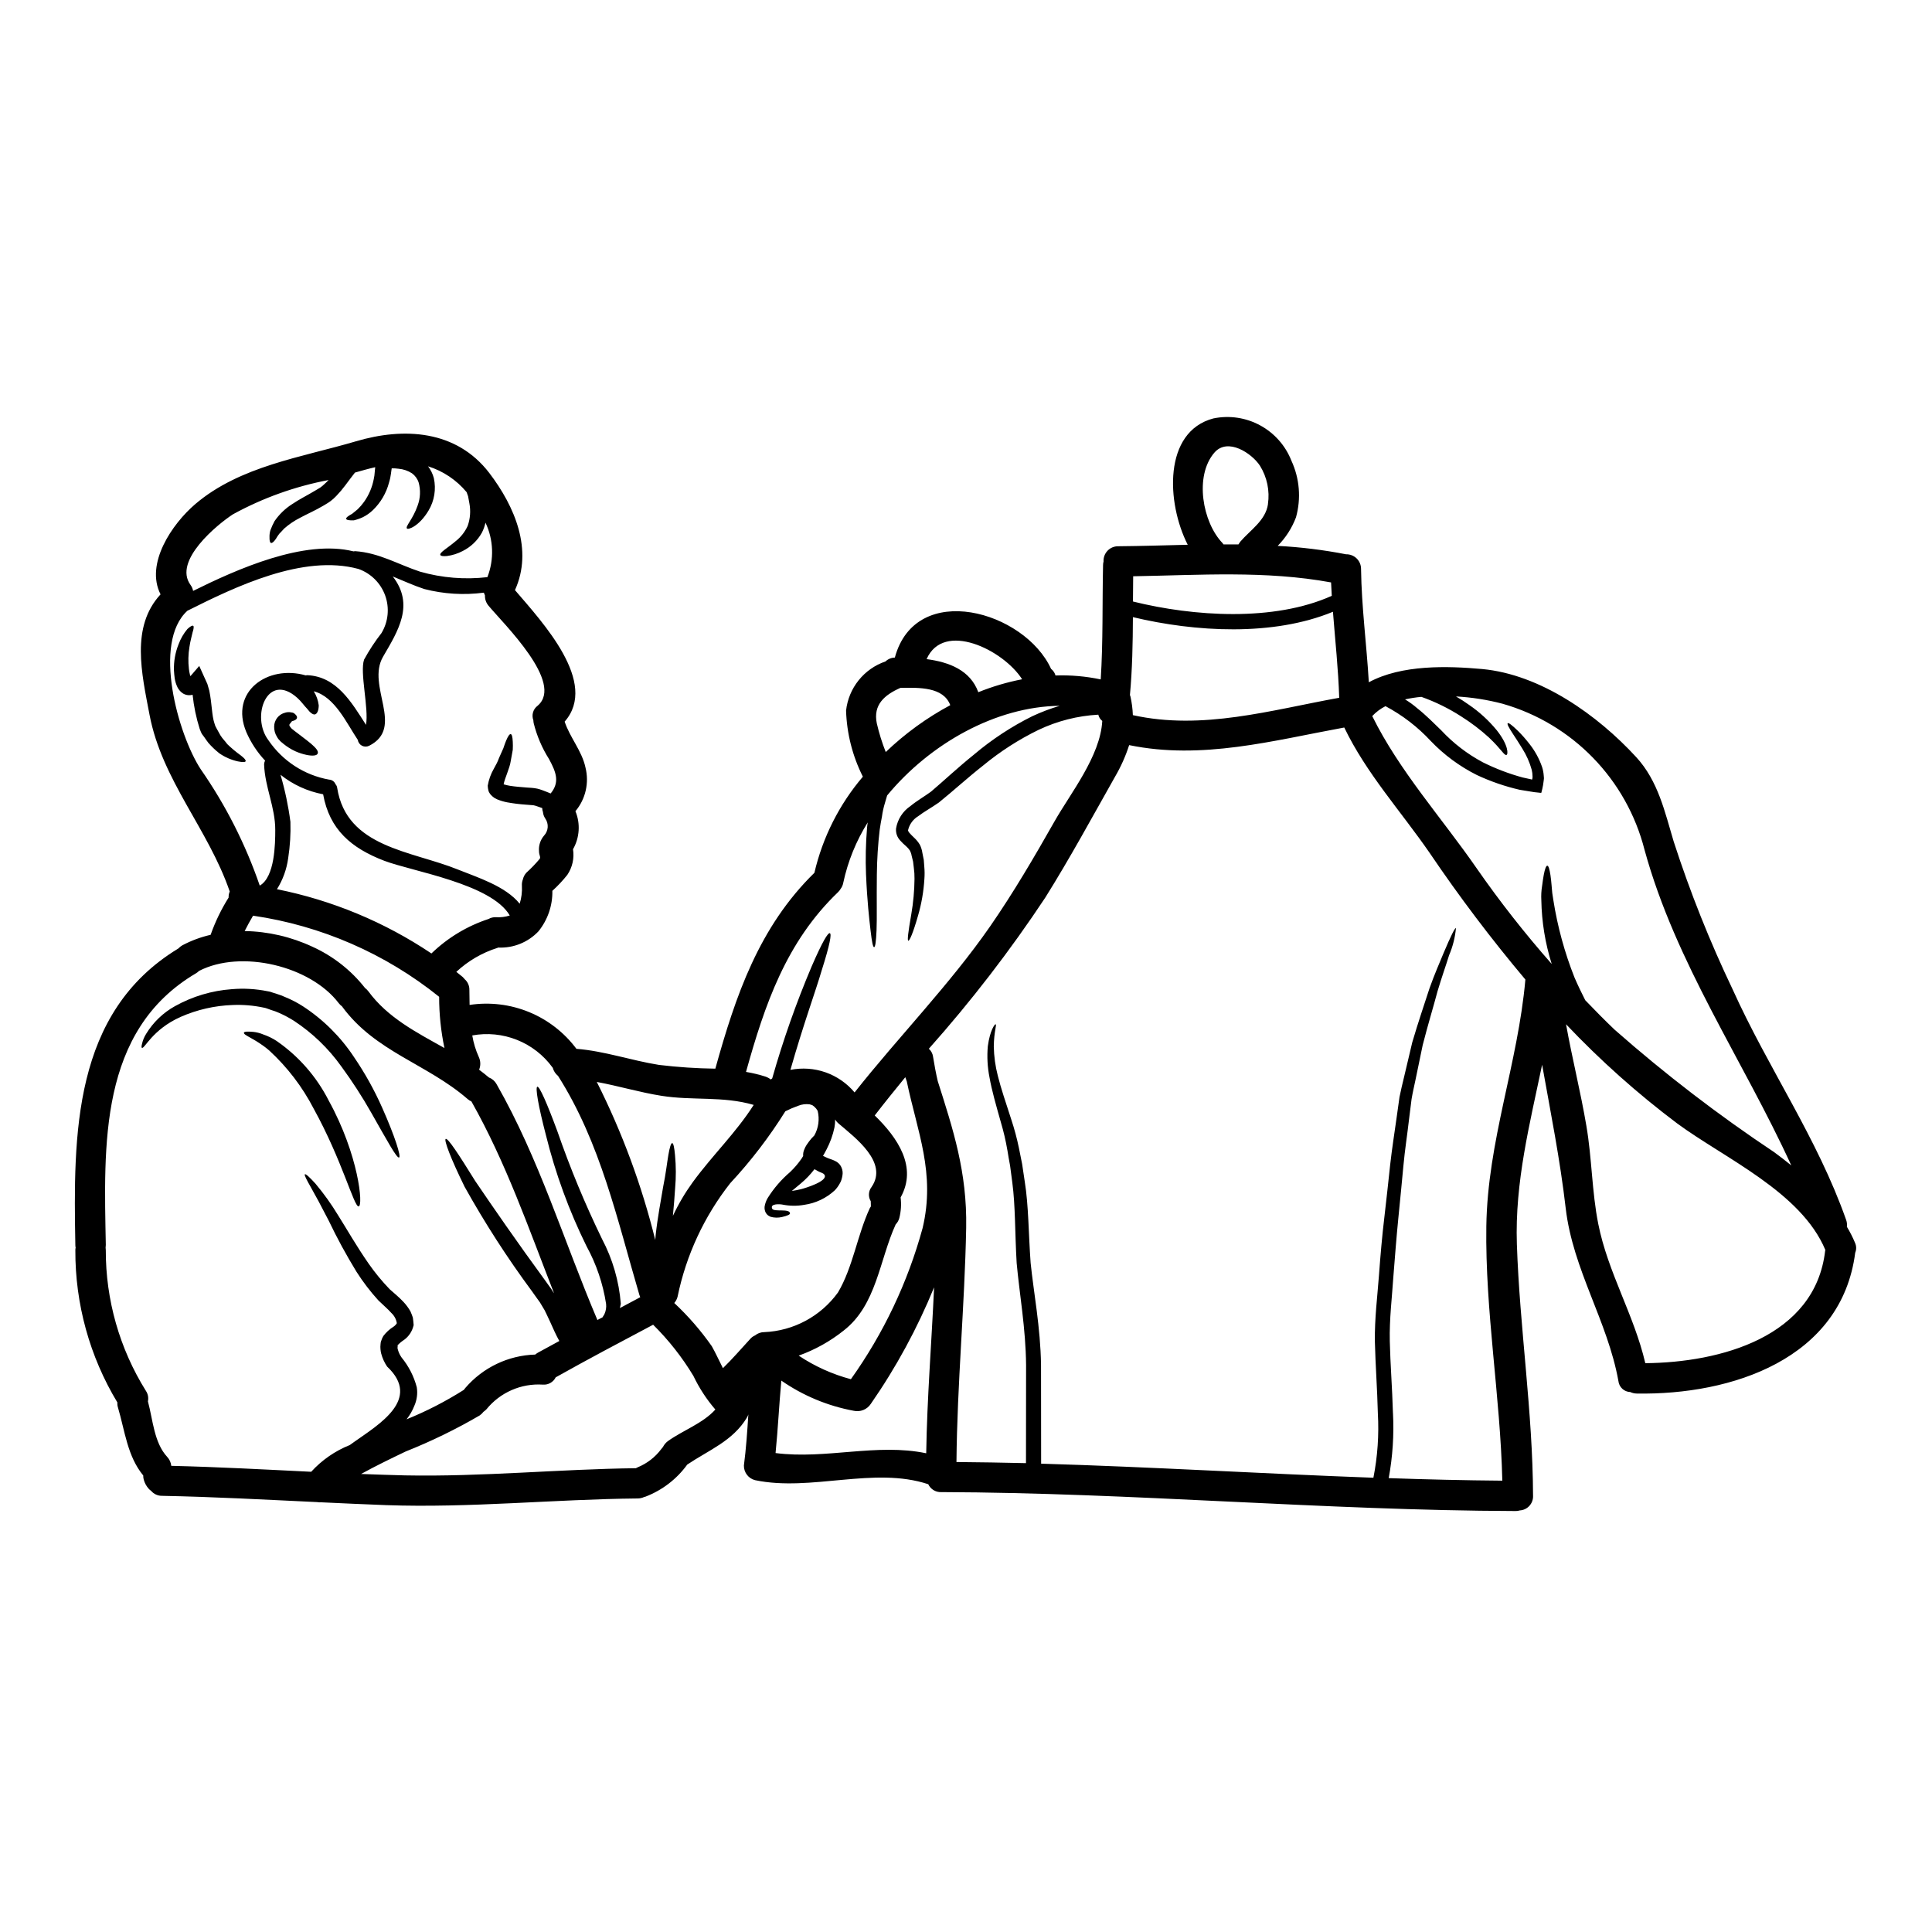 <?xml version="1.0" encoding="UTF-8"?>
<!-- Uploaded to: SVG Repo, www.svgrepo.com, Generator: SVG Repo Mixer Tools -->
<svg fill="#000000" width="800px" height="800px" version="1.1" viewBox="144 144 512 512" xmlns="http://www.w3.org/2000/svg">
 <g>
  <path d="m290.84 486.76c-6.731-17.211-12.766-34.695-21.906-50.859v-0.004c-0.371-0.16-0.715-0.379-1.016-0.645-10.781-9.355-24.453-12.492-33.234-24.48-0.023-0.027-0.023-0.027-0.023-0.055-0.336-0.242-0.633-0.531-0.887-0.855-7.512-9.918-25.902-14.293-37.031-8.555-0.234 0.242-0.496 0.449-0.785 0.617-25.848 15.227-24.402 45.688-23.918 72.027l-0.004 0.004c0 0.23-0.016 0.465-0.051 0.695 0.031 0.215 0.047 0.43 0.051 0.645-0.035 13.184 3.648 26.113 10.629 37.297 0.551 0.816 0.742 1.824 0.535 2.789 1.316 4.824 1.609 10.938 5.117 14.719 0.605 0.652 0.98 1.48 1.07 2.363 12.363 0.297 24.723 0.965 37.082 1.574 2.832-3.106 6.328-5.527 10.234-7.086l1.098-0.789c6.625-4.691 17.992-11.34 8.793-20.004v0.004c-0.715-1.055-1.246-2.223-1.574-3.457-0.098-0.387-0.16-0.781-0.188-1.18l-0.027-0.617 0.027-0.395 0.023-0.375 0.027-0.188 0.027-0.27v-0.023l0.027-0.055 0.027-0.078 0.051-0.16 0.004-0.004c0.133-0.449 0.32-0.883 0.562-1.289 0.754-1 1.688-1.855 2.754-2.516 0.336-0.234 0.617-0.535 0.832-0.887-0.164-1.039-0.672-1.996-1.445-2.707-0.941-1.074-2.199-2.117-3.461-3.352v-0.004c-2.144-2.356-4.082-4.894-5.793-7.586-2.691-4.391-5.152-8.918-7.371-13.566-1.969-3.836-3.543-6.758-4.723-8.824-1.18-2.066-1.793-3.269-1.574-3.434 0.219-0.16 1.207 0.723 2.812 2.496 2.207 2.633 4.207 5.43 5.984 8.363 2.301 3.648 4.852 8.152 8.098 12.82h-0.004c1.68 2.402 3.547 4.672 5.578 6.781 1.043 0.965 2.363 1.969 3.672 3.379 0.699 0.75 1.312 1.578 1.824 2.469 0.242 0.543 0.457 1.094 0.645 1.66 0.105 0.645 0.16 1.316 0.211 1.969v0.078l-0.051 0.16c-0.363 1.484-1.234 2.797-2.469 3.699-0.617 0.395-1.184 0.863-1.688 1.395 0-0.078-0.027-0.105-0.027-0.16v0.324-0.004c0.004 0.082-0.008 0.164-0.027 0.246v0.023l-0.027 0.352c0.027 0.055 0.027 0.078 0.055 0.133 0.027 0.055-0.027 0.105 0.055 0.297v-0.004c0.211 0.75 0.543 1.457 0.992 2.09 1.891 2.305 3.262 4.992 4.019 7.875 0.266 1.664 0.039 3.367-0.641 4.906-0.508 1.297-1.203 2.508-2.066 3.594 5.281-2.141 10.359-4.754 15.176-7.805 0.117-0.18 0.25-0.348 0.395-0.508 4.656-5.422 11.379-8.637 18.527-8.848 0.223-0.191 0.469-0.363 0.723-0.512 1.879-1.043 3.781-2.035 5.66-3.082-0.941-1.688-1.688-3.434-2.441-5.094-0.324-0.695-0.672-1.422-0.992-2.117-0.32-0.695-0.59-1.234-1.074-1.969l-0.641-1.07-0.645-0.887c-0.48-0.695-0.992-1.367-1.473-2.066-6.531-8.828-12.484-18.074-17.832-27.668-3.703-7.535-5.512-12.387-5.016-12.684 0.59-0.297 3.434 4.078 7.828 11.156 4.637 6.836 11.129 16.246 18.688 26.57 0.508 0.695 0.992 1.367 1.477 2.062 0.199 0.391 0.336 0.523 0.734 1.141zm344.75-13.406h0.004c0.391 0.828 0.41 1.785 0.055 2.629-3.621 28.18-32.762 37.75-57.887 37.32-0.594-0.004-1.18-0.141-1.719-0.395-1.633-0.051-2.977-1.301-3.148-2.922-2.871-15.953-12.066-29.465-13.969-45.797-1.477-12.816-3.996-25.391-6.25-38.02-3.269 15.656-7.238 31.094-6.691 47.539 0.75 22.305 4.211 44.402 4.289 66.707h0.004c0.07 2.027-1.488 3.746-3.512 3.863-0.383 0.121-0.781 0.176-1.184 0.16-50.754-0.16-101.38-4.852-152.16-5.016l0.004 0.004c-1.461 0.055-2.812-0.77-3.434-2.094-14.398-4.773-31.047 2.039-45.902-1.074-1.762-0.453-2.984-2.062-2.949-3.883 0.59-4.508 0.887-9.008 1.18-13.543-0.09 0.293-0.215 0.57-0.375 0.832-3.727 6.219-10.137 8.633-15.82 12.465h0.004c-2.789 3.848-6.641 6.805-11.078 8.504l-0.32 0.078h0.004c-0.547 0.254-1.145 0.391-1.746 0.395-22.254 0.215-44.375 2.551-66.656 1.77-5.738-0.215-11.504-0.484-17.238-0.75-0.332 0.035-0.668 0.02-0.996-0.051-13.703-0.645-27.402-1.398-41.129-1.664v-0.004c-1.125 0.031-2.199-0.453-2.922-1.312-0.215-0.148-0.414-0.316-0.594-0.508-0.645-0.699-1.113-1.547-1.363-2.469-0.098-0.355-0.145-0.727-0.133-1.098-4.211-5.117-4.852-11.773-6.691-17.992-0.145-0.441-0.199-0.902-0.164-1.363-7.348-12.176-11.199-26.137-11.137-40.355 0-0.227 0.023-0.449 0.078-0.672-0.055-0.219-0.078-0.441-0.078-0.668-0.535-29.359-0.695-61.641 27.297-78.613 0.305-0.328 0.656-0.605 1.043-0.832 2.371-1.254 4.894-2.191 7.508-2.789 1.219-3.457 2.82-6.769 4.769-9.867-0.023-0.551 0.074-1.102 0.297-1.609-5.684-16.57-17.938-29.441-21.254-46.84-2.066-10.914-5.043-23.301 2.922-31.91-4.129-8.098 3.031-18.66 9.227-23.941 11.852-10.082 28.152-12.359 42.578-16.625 12.684-3.75 26.566-3 35.309 8.395 6.809 8.926 11.641 20.402 6.809 31.047 7.348 8.582 22.23 24.531 13.164 34.855 1.395 4.207 4.559 7.723 5.512 12.117v0.008c1.035 4.07 0.047 8.391-2.652 11.609 1.355 3.281 1.117 7-0.641 10.082 0.375 2.371-0.164 4.793-1.504 6.785-1.203 1.516-2.531 2.934-3.969 4.234 0.074 3.91-1.238 7.715-3.699 10.754-2.754 2.898-6.629 4.465-10.625 4.285-0.078 0-0.133 0.055-0.211 0.082h-0.004c-4.066 1.277-7.793 3.449-10.914 6.356l1.637 1.316v-0.004c0.203 0.195 0.391 0.398 0.562 0.617 0.836 0.727 1.297 1.793 1.262 2.898 0.027 1.285 0.027 2.598 0.055 3.938 5.332-0.809 10.781-0.152 15.766 1.895 4.988 2.051 9.324 5.418 12.547 9.738 7.477 0.59 14.48 3.086 21.906 4.266 4.949 0.594 9.922 0.926 14.906 0.992 5.391-19.391 11.555-37.516 26.254-51.91 2.184-9.395 6.59-18.129 12.844-25.469-2.742-5.445-4.262-11.422-4.453-17.512 0.324-2.941 1.48-5.727 3.332-8.035s4.324-4.039 7.121-4.996c0.664-0.637 1.547-1 2.469-1.02 0.02-0.02 0.031-0.051 0.027-0.082 5.606-20.469 34.402-12.254 41.398 3.113 0.059 0.051 0.125 0.094 0.191 0.137 0.457 0.426 0.793 0.969 0.965 1.574 4.019-0.137 8.043 0.215 11.984 1.043 0.641-10.051 0.395-20.16 0.617-30.27 0-0.328 0.043-0.652 0.133-0.969-0.059-1.062 0.324-2.102 1.062-2.867 0.734-0.77 1.758-1.195 2.824-1.18 6.141-0.055 12.281-0.242 18.422-0.395-5.656-11.07-6.543-29.977 6.812-33.488v0.004c4.215-0.867 8.602-0.215 12.383 1.844 3.785 2.055 6.719 5.379 8.289 9.387 2.168 4.695 2.594 10.008 1.203 14.988-1.07 2.836-2.723 5.41-4.852 7.562 6.086 0.316 12.141 1.062 18.125 2.227 1.047-0.027 2.059 0.371 2.809 1.102 0.746 0.734 1.168 1.738 1.16 2.785 0.133 10.055 1.473 20.004 2.062 30.031 8.715-4.723 20.914-4.328 30.004-3.512 15.496 1.422 30.617 12.203 40.863 23.352 5.816 6.328 7.562 14.48 9.945 22.434l0.004 0.004c4.332 13.371 9.547 26.438 15.605 39.121 9.445 20.941 22.387 39.277 30.082 61.105 0.203 0.574 0.266 1.191 0.188 1.793 0.82 1.359 1.543 2.777 2.156 4.242zm-7.906 2.094c0.027-0.062 0.047-0.125 0.051-0.191-6.43-15.391-26.73-24.293-39.277-33.543-10.531-7.918-20.379-16.707-29.441-26.273 1.609 9.008 3.859 17.887 5.387 26.918 1.477 8.582 1.449 17.43 3.148 25.977 2.547 12.871 9.516 24.188 12.469 36.922 19.805-0.168 45.035-6.914 47.664-29.809zm-13.488-26.094c1.477 1.074 2.981 2.254 4.508 3.488-12.766-27.91-30.621-53.531-38.879-83.602-4.75-18.699-19.09-33.461-37.645-38.746-4.035-1.059-8.168-1.707-12.336-1.93 1.191 0.684 2.344 1.426 3.461 2.227 2.766 1.891 5.246 4.164 7.371 6.758 3.191 4.047 3.004 6.434 2.551 6.516-0.617 0.188-1.285-1.449-4.641-4.613v-0.004c-2.285-2.082-4.754-3.953-7.371-5.598-3.301-2.129-6.836-3.863-10.539-5.176-1.453 0.133-2.902 0.355-4.328 0.668 1.148 0.691 2.234 1.48 3.242 2.359 2.441 1.93 4.426 3.996 6.356 5.844v0.004c3.184 3.41 6.906 6.273 11.023 8.469 3.379 1.684 6.918 3.031 10.562 4.023 0.723 0.16 1.422 0.297 2.094 0.457 0.133 0 0.43 0.215 0.43-0.027 0.031-0.078 0.047-0.16 0.051-0.242 0.039-0.168 0.047-0.34 0.027-0.512-0.004-0.574-0.074-1.152-0.211-1.711-0.551-1.988-1.395-3.887-2.496-5.633-0.938-1.527-1.742-2.754-2.363-3.699-1.262-1.906-1.715-2.812-1.504-3.004 0.211-0.188 1.047 0.395 2.707 2.012h0.004c1.07 1.07 2.074 2.207 3.004 3.406 1.48 1.855 2.629 3.949 3.402 6.195 0.234 0.738 0.379 1.504 0.43 2.277l0.055 0.668c0 0.297-0.082 0.59-0.105 0.914-0.07 0.629-0.176 1.258-0.324 1.875l-0.238 0.969c0 0.238-0.242 0.078-0.395 0.105l-0.48-0.055c-0.617-0.027-1.316-0.16-2.039-0.27-0.914-0.16-1.852-0.297-2.812-0.457-3.934-0.902-7.762-2.223-11.414-3.934-4.539-2.281-8.656-5.316-12.172-8.984-3.457-3.734-7.519-6.859-12.012-9.25-1.316 0.664-2.504 1.551-3.512 2.625 7.106 14.453 18.555 27.16 27.645 40.301 6.144 8.84 12.797 17.32 19.918 25.395-1.723-5.461-2.648-11.141-2.754-16.867-0.074-1.293-0.004-2.586 0.211-3.863 0.133-1.125 0.297-2.09 0.43-2.871 0.297-1.574 0.617-2.441 0.941-2.441 0.324 0 0.586 0.887 0.832 2.469 0.105 0.789 0.238 1.77 0.32 2.898l-0.004 0.004c0.074 1.258 0.227 2.512 0.457 3.754 1.105 7.023 2.984 13.902 5.606 20.512 0.914 2.117 1.879 4.102 2.844 6.008 2.547 2.652 5.117 5.281 7.801 7.828l-0.004-0.004c13.355 11.762 27.484 22.609 42.297 32.465zm-76.305 19.602c0.324-22.578 8.391-43.113 10.348-65.371v0.004c-9.047-10.75-17.523-21.965-25.395-33.598-7.613-11.02-16.781-21.074-22.602-33.191-19.012 3.488-37.727 8.637-57.004 4.664v-0.004c-0.938 2.93-2.199 5.746-3.754 8.398-6.039 10.695-11.941 21.578-18.473 32.012-9.324 14.066-19.637 27.453-30.859 40.059 0.625 0.562 1.027 1.332 1.125 2.168 0.352 2.199 0.75 4.328 1.234 6.406 4.074 12.82 7.801 24.109 7.535 38.879-0.395 20.727-2.391 41.328-2.574 62.07 6.141 0.055 12.281 0.152 18.422 0.297 0-9.945 0-17.965 0.027-25.977-0.082-9.68-1.77-18.957-2.496-27.051-0.484-8.285-0.324-15.098-1.152-21.316-0.211-1.527-0.395-3.031-0.59-4.481-0.27-1.422-0.508-2.812-0.723-4.152h-0.004c-0.422-2.481-0.996-4.938-1.715-7.348-1.285-4.559-2.414-8.473-3.004-11.852-0.551-2.746-0.703-5.555-0.453-8.34 0.586-4.328 1.902-5.902 2.062-5.789 0.352 0.133-0.43 1.852-0.484 5.871 0.051 2.633 0.41 5.25 1.074 7.801 0.789 3.191 2.066 6.945 3.543 11.504 0.828 2.488 1.508 5.019 2.039 7.586 0.27 1.371 0.562 2.816 0.859 4.289 0.211 1.477 0.457 3.086 0.695 4.668 1.02 6.273 0.992 13.887 1.555 21.531 0.789 7.773 2.602 17 2.754 26.973 0.027 8.07 0.027 16.191 0.027 26.223 29.359 0.859 58.695 2.656 88.051 3.727h0.004c1.109-5.621 1.508-11.359 1.18-17.078-0.16-6.57-0.645-12.898-0.789-19.039-0.078-6.219 0.668-11.902 1.074-17.402s0.855-10.672 1.445-15.551c0.59-4.879 1.047-9.488 1.531-13.836 0.484-4.344 1.152-8.5 1.688-12.359 0.27-1.969 0.535-3.809 0.789-5.633 0.352-1.793 0.789-3.512 1.18-5.176 0.789-3.32 1.527-6.434 2.199-9.305 1.66-5.656 3.293-10.348 4.559-14.289 1.395-3.938 2.754-6.945 3.723-9.332 2.012-4.773 3.031-6.758 3.297-6.648l0.004 0.004c-0.234 2.477-0.848 4.898-1.824 7.184-0.75 2.469-1.879 5.578-3.055 9.516-1.047 3.973-2.496 8.66-3.938 14.293-0.59 2.844-1.23 5.902-1.906 9.199-0.348 1.66-0.746 3.348-1.043 5.117-0.215 1.793-0.457 3.644-0.695 5.551-0.43 3.805-1.074 7.828-1.477 12.203-0.402 4.371-0.859 9.008-1.344 13.887-0.484 4.875-0.883 10.055-1.312 15.473-0.352 5.414-1.074 11.184-0.941 17.051 0.133 5.957 0.645 12.281 0.832 18.984l0.008-0.004c0.305 5.789-0.074 11.594-1.129 17.293 10.027 0.352 20.074 0.59 30.109 0.672-0.539-22.523-4.562-44.91-4.238-67.434zm-38.988-140.04c-0.238-7.613-1.07-15.199-1.66-22.789-15.902 6.57-36.547 5.359-53.012 1.422-0.027 6.891-0.16 13.777-0.789 20.645h0.004c0.031 0.133 0.074 0.266 0.133 0.391 0.363 1.621 0.578 3.273 0.641 4.934 18.434 4.086 36.559-1.332 54.684-4.602zm-1.969-27.023c-0.082-1.18-0.133-2.363-0.188-3.543-17.348-3.188-34.91-1.93-52.445-1.633-0.027 2.25-0.055 4.481-0.055 6.691 16.047 3.977 37.363 5.398 52.699-1.516zm-16.926-24.293h0.004c0.523-3.543-0.227-7.152-2.121-10.191-2.172-3.297-8.527-7.535-12.062-3.461-5.363 6.195-3.148 18.477 2.144 23.969v0.004c0.098 0.109 0.188 0.227 0.27 0.348h3.969-0.004c0.141-0.238 0.293-0.473 0.457-0.695 2.668-3.109 6.746-5.633 7.363-9.98zm-43.898 57.457c-0.531-0.418-0.902-1.004-1.047-1.66-5.484 0.301-10.859 1.668-15.82 4.019-5.254 2.555-10.188 5.727-14.695 9.449-4.328 3.41-7.871 6.691-11.746 9.816-2.035 1.422-3.938 2.441-5.469 3.617h0.004c-1.344 0.812-2.309 2.125-2.68 3.648l-0.027 0.133c0.051 0 0 0.211 0.348 0.613s0.789 0.859 1.285 1.316c0.586 0.543 1.094 1.164 1.504 1.848 0.336 0.676 0.562 1.402 0.668 2.148 0.133 0.645 0.238 1.258 0.375 1.879 0.055 0.617 0.082 1.207 0.137 1.797 0.102 1.094 0.109 2.195 0.023 3.293-0.199 3.289-0.766 6.543-1.688 9.707-1.367 4.801-2.277 6.691-2.574 6.625-0.297-0.066-0.051-2.172 0.789-7 0.535-3.098 0.824-6.238 0.855-9.383 0.016-1.004-0.047-2.008-0.188-3.004-0.055-0.512-0.133-1.047-0.188-1.574-0.133-0.535-0.27-1.047-0.395-1.609-0.074-0.469-0.23-0.922-0.457-1.34-0.277-0.418-0.613-0.797-0.992-1.129-0.559-0.473-1.086-0.98-1.574-1.527-0.797-0.844-1.195-1.988-1.098-3.148v-0.023c0.395-2.41 1.762-4.555 3.781-5.926 1.766-1.449 3.75-2.574 5.469-3.832 3.297-2.789 7.16-6.434 11.477-9.895v-0.004c4.707-3.973 9.875-7.367 15.391-10.109 2.352-1.094 4.777-2.016 7.266-2.754-17 0.188-34.453 10.086-45.742 23.758-0.188 0.668-0.395 1.344-0.59 2.012-0.359 1.176-0.625 2.375-0.785 3.594-0.211 1.18-0.453 2.305-0.586 3.406h-0.004c-0.465 3.953-0.719 7.93-0.762 11.914-0.082 6.918 0.051 11.746-0.082 14.828-0.133 3.082-0.348 4.426-0.641 4.453-0.297 0.027-0.59-1.316-0.941-4.367-0.352-3.055-0.91-7.828-1.203-14.883l-0.004-0.004c-0.164-4.113-0.074-8.234 0.27-12.336 0.035-0.496 0.098-0.984 0.188-1.473-3.082 4.914-5.281 10.332-6.492 16.008-0.105 0.582-0.344 1.133-0.699 1.605-0.18 0.316-0.406 0.605-0.668 0.859-13.777 13.195-19.441 29.844-24.402 47.648 1.762 0.293 3.5 0.715 5.199 1.258 0.492 0.176 0.957 0.426 1.367 0.75 0.137-0.082 0.262-0.18 0.375-0.293 2.867-10.102 6.363-20.012 10.457-29.68 2.871-6.625 4.328-8.984 4.824-8.797 0.496 0.188 0.027 2.949-2.144 9.789-1.664 5.684-4.801 14.129-8.312 26.434h0.004c3.109-0.621 6.328-0.395 9.32 0.656 2.992 1.055 5.644 2.891 7.68 5.32 11.719-14.828 25.191-28.551 35.93-44.023 6.195-8.953 11.668-18.312 17.055-27.805 4.18-7.398 12.148-17.266 12.656-26.625zm-32.848-7.613c3.75-1.516 7.641-2.664 11.609-3.43-4.988-7.805-20.805-15.578-25.312-5.336 5.981 0.777 11.586 2.945 13.703 8.766zm-13.809 201.69c0.238-14.719 1.422-29.309 2.09-43.973v-0.004c-4.441 10.871-10.059 21.219-16.754 30.859-0.98 1.512-2.801 2.254-4.559 1.852-6.883-1.277-13.418-4-19.172-7.992-0.59 6.383-0.887 12.82-1.527 19.199 13.379 1.719 26.844-2.68 39.922 0.059zm-0.965-59.633c3.484-14.609-1.395-25.523-4.184-38.93-0.133-0.375-0.27-0.723-0.395-1.098-2.734 3.348-5.445 6.691-8.098 10.137 6.086 5.902 11.367 13.672 6.859 21.719l0.004-0.008c0.223 1.828 0.105 3.684-0.348 5.469-0.168 0.637-0.5 1.219-0.961 1.688-4.328 9.465-5.043 21.344-13.777 28.125v0.004c-3.582 2.859-7.613 5.106-11.93 6.648 4.238 2.828 8.91 4.938 13.836 6.25 8.637-12.113 15.066-25.656 18.992-40.008zm7.344-138.62c-1.824-4.879-8.285-4.668-13.219-4.586-4.156 1.852-7.293 4.426-6.246 9.445l0.004-0.004c0.594 2.578 1.387 5.106 2.359 7.562 5.113-4.898 10.867-9.078 17.105-12.422zm-20.859 127.68c4.481-6.492-4.262-12.988-8.738-16.812v-0.004c-0.363-0.301-0.672-0.664-0.91-1.074 0.004 0.723-0.059 1.438-0.191 2.144-0.426 2-1.117 3.93-2.062 5.742-0.297 0.617-0.645 1.18-0.965 1.77 0.051 0 0.746 0.348 0.746 0.348h0.004c0.336 0.172 0.684 0.316 1.047 0.43l0.75 0.27v-0.004c0.379 0.152 0.746 0.332 1.098 0.539 0.586 0.375 1.039 0.926 1.289 1.574 0.262 0.637 0.336 1.336 0.215 2.012-0.023 0.191-0.062 0.379-0.109 0.562l-0.105 0.395-0.055 0.188-0.023 0.078c-0.027 0.055-0.133 0.375-0.133 0.375l-0.297 0.562c-0.352 0.645-0.785 1.238-1.289 1.773-2.242 2.082-5.066 3.43-8.098 3.859-1.91 0.344-3.863 0.324-5.762-0.055-0.617-0.133-3.383-0.348-2.754 1.074 0.43 0.965 4.691-0.133 4.723 1.258 0 0.297-0.723 0.641-2.144 0.965h-0.004c-1 0.23-2.043 0.203-3.031-0.078-0.215-0.102-0.418-0.219-0.617-0.348-0.23-0.184-0.426-0.398-0.586-0.645-0.285-0.504-0.406-1.086-0.352-1.664 0.121-0.793 0.391-1.555 0.789-2.25 1.621-2.609 3.641-4.953 5.977-6.945 1.125-1.078 2.141-2.262 3.027-3.543l0.43-0.699c-0.047-0.594 0.055-1.191 0.297-1.738 0.16-0.426 0.367-0.828 0.617-1.211 0.402-0.605 0.84-1.188 1.312-1.742 0.27-0.27 0.48-0.508 0.723-0.746h0.004c1.117-1.992 1.434-4.332 0.887-6.547-0.23-0.414-0.531-0.785-0.887-1.098l-0.457-0.348c-0.188-0.109-0.16-0.055-0.238-0.109h-0.004c-0.172-0.07-0.352-0.125-0.539-0.16-1.035-0.141-2.086-0.004-3.051 0.391-1.16 0.414-2.289 0.895-3.383 1.449-4.25 6.809-9.141 13.191-14.609 19.062-6.91 8.797-11.684 19.078-13.941 30.031-0.152 0.637-0.457 1.227-0.887 1.715 3.703 3.461 7.035 7.297 9.945 11.449 1.02 1.797 1.934 3.836 2.949 5.82 2.523-2.441 4.801-5.117 7.188-7.695 0.363-0.43 0.824-0.77 1.34-0.992 0.672-0.555 1.516-0.855 2.387-0.859 7.789-0.32 15.004-4.195 19.574-10.512 3.969-6.691 5.117-15.227 8.445-22.359 0.078-0.16 0.184-0.27 0.27-0.43v-0.32c0-0.105-0.027-0.789-0.027-1.074-0.719-1.184-0.633-2.688 0.219-3.777zm-18.711 0.59c1.07-0.27 7.316-2.144 6.219-3.832-0.324-0.512-1.207-0.617-1.688-0.941l-0.562-0.32c-0.27-0.16-0.297-0.16-0.324-0.16-0.027 0-0.055-0.027-0.078-0.027v-0.004c-1.062 1.391-2.277 2.656-3.621 3.777-0.859 0.723-1.637 1.344-2.363 1.969 0.816-0.109 1.621-0.266 2.418-0.465zm-12.523-22.336c-8.125-2.387-16.191-1.098-24.449-2.414-5.766-0.91-11.414-2.625-17.133-3.672l-0.004-0.004c6.719 13.336 11.918 27.387 15.496 41.883 0.055-0.43 0.078-0.859 0.105-1.285 0.539-4.879 1.398-9.227 1.969-12.711 0.723-3.516 1.047-6.492 1.398-8.531 0.352-2.039 0.695-3.148 1.016-3.148 0.32 0 0.566 1.152 0.75 3.219v0.004c0.273 2.898 0.285 5.812 0.027 8.715-0.133 2.277-0.352 4.723-0.59 7.344 1.473-3.148 3.242-6.144 5.285-8.957 5.324-7.269 11.375-12.992 16.129-20.445zm-10.164 80.73c-2.324-2.699-4.281-5.695-5.816-8.91-2.981-4.949-6.566-9.504-10.672-13.566-8.637 4.586-17.293 9.145-25.82 13.941-0.633 1.277-1.98 2.043-3.402 1.93-5.754-0.375-11.328 2.066-14.957 6.543-0.242 0.246-0.508 0.469-0.789 0.668-0.285 0.375-0.629 0.703-1.02 0.969-6.285 3.668-12.84 6.856-19.602 9.547-3.969 1.902-7.961 3.832-11.809 5.953 3.891 0.133 7.75 0.297 11.641 0.375 20.469 0.395 40.781-1.66 61.184-1.902 0.133-0.082 0.27-0.133 0.43-0.215v-0.004c2.504-1.016 4.68-2.691 6.297-4.856 0.133-0.184 0.297-0.375 0.457-0.562 0.312-0.613 0.762-1.145 1.316-1.555 3.984-2.859 9.242-4.672 12.562-8.355zm-25.293-26.895c1.793-0.965 3.59-1.93 5.387-2.871l0.004 0.004c-0.09-0.184-0.164-0.371-0.219-0.566-5.859-19.91-10.289-40.352-21.57-58.09-0.68-0.547-1.168-1.301-1.395-2.144-0.023-0.027-0.051-0.078-0.078-0.105h-0.004c-2.383-3.273-5.644-5.801-9.402-7.301-3.762-1.5-7.867-1.906-11.852-1.176 0.328 1.977 0.91 3.902 1.738 5.727 0.492 1.059 0.52 2.273 0.078 3.356 0.887 0.668 1.742 1.34 2.602 2.062 0.855 0.324 1.57 0.941 2.012 1.742 11.34 19.812 17.832 41.613 26.734 62.527 0.453-0.238 0.883-0.484 1.34-0.695 0.16-0.297 0.352-0.562 0.512-0.832h-0.004c0.402-0.859 0.559-1.812 0.453-2.754-0.824-5.348-2.574-10.512-5.172-15.258-4.644-9.414-8.258-19.301-10.781-29.492-2.012-7.723-2.844-12.594-2.277-12.793 0.562-0.195 2.574 4.371 5.336 11.852 3.367 9.719 7.312 19.23 11.809 28.48 2.812 5.328 4.512 11.176 4.988 17.184l-0.238 1.125zm-18.355-136.37c2.414-2.953 1.531-5.512-0.43-9.121-1.859-2.941-3.234-6.164-4.074-9.543-0.055-0.27-0.055-0.508-0.082-0.746-0.523-1.391-0.062-2.957 1.129-3.84 7.156-6.059-9.055-21.742-12.988-26.488-0.656-0.766-1.004-1.75-0.965-2.754-0.105-0.238-0.211-0.48-0.297-0.723v-0.004c-5.277 0.695-10.637 0.367-15.789-0.965-2.844-0.938-5.578-2.199-8.34-3.324 5.82 7.512 1.398 14.426-2.574 21.254-4.531 7.773 5.871 18.793-3.699 23.617h-0.004c-0.602 0.297-1.305 0.285-1.898-0.023-0.594-0.312-1.004-0.891-1.102-1.551-3.004-4.481-6.086-11.414-11.664-12.871 0.699 1.125 1.145 2.387 1.316 3.699 0 1.344-0.395 2.227-0.941 2.414-0.547 0.184-1.367-0.457-2.117-1.473-0.789-0.789-1.574-1.969-2.625-2.898-7.91-7.086-12.414 4.961-7.644 11.234 3.731 5.496 9.523 9.258 16.062 10.43 0.766 0.035 1.438 0.516 1.715 1.23 0.234 0.254 0.387 0.574 0.43 0.914 2.492 15.902 19.625 16.676 32.012 21.691 5.043 2.039 12.594 4.367 16.359 9.055 0.48-1.527 0.68-3.129 0.59-4.723-0.043-0.598 0.047-1.191 0.266-1.746 0.148-0.664 0.473-1.273 0.938-1.77 1.234-1.117 2.391-2.316 3.461-3.59 0.43-0.484-0.133-0.969-0.133-2.094-0.125-1.5 0.359-2.988 1.34-4.129 1.164-1.246 1.297-3.137 0.32-4.531-0.344-0.512-0.559-1.102-0.613-1.715-0.129-0.336-0.191-0.691-0.191-1.047-0.125-0.055-0.258-0.102-0.395-0.137l-0.992-0.348 0.004 0.004c-0.316-0.121-0.641-0.211-0.969-0.27-0.668-0.055-1.34-0.109-2.035-0.16-1.656-0.113-3.305-0.32-4.938-0.617-0.898-0.176-1.777-0.438-2.625-0.789l-0.75-0.395c-0.367-0.25-0.699-0.547-0.992-0.883l-0.16-0.211-0.004-0.004c-0.098-0.137-0.188-0.277-0.266-0.43-0.027-0.055-0.133-0.375-0.133-0.375v0.004c-0.109-0.43-0.176-0.871-0.191-1.316 0.266-1.578 0.809-3.094 1.609-4.481 0.27-0.508 0.535-0.992 0.789-1.473v0.004c0.234-0.473 0.438-0.957 0.617-1.449 0.395-0.914 0.789-1.77 1.125-2.523 0.27-0.789 0.508-1.5 0.75-2.062 0.48-1.125 0.887-1.742 1.203-1.688 0.32 0.055 0.484 0.746 0.539 1.969l0.004-0.004c0.039 0.734 0.039 1.465 0 2.199-0.137 0.859-0.324 1.852-0.539 2.977-0.27 1.934-1.605 4.562-1.879 6.168v-0.004c0.555 0.172 1.121 0.301 1.695 0.395 1.34 0.215 2.871 0.324 4.477 0.457l1.234 0.082c0.512 0.039 1.023 0.113 1.527 0.215 0.434 0.105 0.863 0.238 1.285 0.391 0.508 0.184 0.789 0.32 1.18 0.453 0.395 0.137 0.742 0.32 1.062 0.43zm-14.477 32.789v0.004c1.23 0.074 2.469-0.078 3.644-0.457-4.902-8.418-25.793-11.664-33.273-14.504-8.738-3.352-14.504-8.266-16.191-17.617h-0.004c-4.129-0.777-8.008-2.555-11.289-5.176 1.195 4.082 2.074 8.25 2.625 12.469 0.102 3.211-0.098 6.422-0.586 9.598-0.391 2.938-1.41 5.754-2.981 8.266 14.633 2.926 28.543 8.711 40.934 17.027 4.293-4.156 9.473-7.281 15.152-9.145 0.598-0.34 1.281-0.504 1.969-0.461zm-2.277-90.133h-0.004c1.812-4.676 1.629-9.891-0.512-14.426-0.203 0.934-0.527 1.832-0.965 2.68-1.168 2.082-2.934 3.762-5.066 4.832-1.312 0.691-2.738 1.145-4.211 1.336-0.992 0.082-1.609 0-1.715-0.27-0.324-0.641 1.852-1.793 4.156-3.754v0.004c1.32-1.066 2.379-2.426 3.082-3.969 0.676-1.91 0.832-3.961 0.457-5.953-0.105-0.645-0.238-1.285-0.348-1.906-0.133-0.395-0.273-0.723-0.395-1.098v0.004c-2.676-3.215-6.223-5.59-10.211-6.84 0.703 0.93 1.223 1.984 1.527 3.109 0.648 2.941 0.152 6.023-1.395 8.609-2.492 4.207-5.512 5.199-5.738 4.746-0.457-0.539 1.574-2.418 2.844-6.062h-0.004c0.734-1.957 0.828-4.098 0.27-6.109-0.316-0.98-0.938-1.836-1.77-2.441-1.062-0.684-2.281-1.098-3.539-1.207-0.605-0.086-1.219-0.121-1.828-0.109l-0.051 0.324-0.16 1.152-0.188 1.098c-0.105 0.484-0.211 0.832-0.324 1.23v0.004c-0.727 2.754-2.191 5.258-4.238 7.242-0.789 0.766-1.691 1.406-2.68 1.898-0.766 0.355-1.562 0.637-2.383 0.836-1.234 0.051-1.969-0.082-2.039-0.395-0.07-0.312 0.484-0.75 1.574-1.34 0.43-0.324 0.914-0.75 1.477-1.207 0.621-0.602 1.184-1.262 1.688-1.965 1.285-1.812 2.164-3.883 2.574-6.062l0.16-0.887 0.105-1.098 0.105-1.07v-0.055c-1.766 0.395-3.566 0.914-5.359 1.422-0.789 0.992-1.609 2.117-2.602 3.434v-0.004c-0.719 0.969-1.496 1.887-2.332 2.754-0.477 0.512-0.996 0.977-1.555 1.395-0.723 0.535-1.18 0.75-1.766 1.125-2.305 1.371-4.508 2.305-6.273 3.269l-0.004 0.004c-1.531 0.77-2.957 1.734-4.238 2.867-0.457 0.484-0.832 0.941-1.258 1.344h-0.004c-0.344 0.441-0.656 0.906-0.934 1.395-0.539 0.789-0.992 1.152-1.285 1.07-0.297-0.082-0.43-0.695-0.395-1.633l-0.004-0.004c-0.012-0.59 0.074-1.176 0.246-1.742 0.305-0.828 0.672-1.637 1.098-2.414 1.219-1.77 2.777-3.285 4.586-4.449 1.969-1.34 4.102-2.387 6.113-3.594 0.484-0.27 0.938-0.562 1.395-0.832h-0.004c0.41-0.289 0.797-0.609 1.156-0.965 0.352-0.324 0.723-0.668 1.074-1.047-8.883 1.684-17.441 4.75-25.367 9.094-4.074 2.652-15.898 12.281-11.234 18.688 0.352 0.473 0.59 1.023 0.695 1.605 11.527-5.711 29.441-13.754 42.508-10.48 0.145-0.031 0.285-0.051 0.43-0.055 6.356 0.43 11.316 3.488 17.238 5.445l0.004-0.004c5.781 1.648 11.836 2.141 17.809 1.445zm-11.395 124.77h-0.004c-0.934-4.453-1.402-8.992-1.398-13.543-14.223-11.441-31.25-18.863-49.312-21.496-0.789 1.34-1.531 2.68-2.227 4.074 6.195 0.105 12.301 1.516 17.918 4.137 5.469 2.469 10.262 6.223 13.969 10.938 0.336 0.254 0.633 0.551 0.887 0.887 5.148 7.016 12.75 10.879 20.164 15.035zm-16.684-109.93c1.809-3 2.168-6.656 0.984-9.953-1.188-3.297-3.793-5.887-7.098-7.047-14.637-3.969-32.523 4.668-45.312 11.074-9.359 8.496-2.441 32.898 3.512 41.988v0.004c6.621 9.512 11.891 19.895 15.656 30.855 4.023-2.301 4.106-11.152 4.106-14.746 0.023-6.008-2.754-11.371-2.953-17.352l0.004 0.004c0-0.355 0.09-0.707 0.266-1.02-2.086-2.219-3.773-4.785-4.988-7.582-4.477-10.727 5.66-17.914 15.742-15.016 0.133 0 0.238-0.055 0.375-0.055 7.805 0.324 11.773 7.188 15.605 13.164 0.789-4.367-1.688-13.863-0.508-17.293l0.004-0.004c1.34-2.461 2.879-4.812 4.606-7.023z"/>
  <path d="m245.26 437.5c3.516 7.91 5.043 12.988 4.508 13.25-0.617 0.27-3.148-4.426-7.348-11.809-2.418-4.273-5.086-8.402-7.992-12.359-3.402-4.762-7.656-8.855-12.547-12.066-1.238-0.781-2.527-1.469-3.863-2.062-0.691-0.316-1.41-0.578-2.144-0.789l-1.098-0.395-0.484-0.16h-0.027l-0.133-0.023-0.238-0.055h-0.004c-2.691-0.574-5.449-0.809-8.203-0.695-4.762 0.16-9.449 1.23-13.809 3.148-7.508 3.348-9.598 8.582-10.27 8.203-0.133-0.051-0.133-0.43 0.027-1.043 0.207-0.945 0.578-1.844 1.094-2.664 1.875-3.078 4.519-5.613 7.676-7.359 4.617-2.566 9.742-4.098 15.012-4.477 3.156-0.27 6.34-0.09 9.445 0.535l0.297 0.055 0.16 0.027 0.082 0.027h0.023l0.215 0.051 0.562 0.188 1.098 0.348h0.004c0.777 0.234 1.539 0.523 2.277 0.859 1.637 0.668 3.207 1.484 4.691 2.438 5.391 3.512 10 8.094 13.543 13.461 2.879 4.223 5.371 8.695 7.445 13.367z"/>
  <path d="m249.31 500.62c0.027 0.133 0.027 0.27 0 0.27v0.352h-0.027v-0.375c0.02-0.082 0.027-0.164 0.027-0.246z"/>
  <path d="m231.11 435.66c7.938 14.402 9.199 27.945 7.938 28.047-1.207 0.238-4.371-12.227-11.906-25.875-2.996-5.785-6.977-11.004-11.77-15.418-3.594-3.109-6.945-4.047-6.731-4.746 0.078-0.293 0.938-0.348 2.441-0.211v-0.004c0.934 0.098 1.844 0.332 2.707 0.699 1.207 0.41 2.359 0.969 3.434 1.66 5.879 4.039 10.652 9.488 13.887 15.848z"/>
  <path d="m221.96 337.63c3.293 2.574 6.836 4.879 6.219 6.09-0.238 0.562-1.395 0.668-3.031 0.32v-0.004c-0.984-0.211-1.945-0.527-2.867-0.938-1.164-0.535-2.254-1.223-3.246-2.035l-0.695-0.59v-0.004c-0.375-0.348-0.695-0.754-0.941-1.203-0.508-0.809-0.77-1.75-0.746-2.707 0.012-1.734 1.188-3.246 2.867-3.676 0.555-0.184 1.148-0.211 1.719-0.078 0.352 0.023 0.688 0.176 0.934 0.426 0.395 0.352 0.59 0.668 0.535 0.992-0.055 0.324-0.32 0.562-0.832 0.75-0.211 0.078-0.59 0.133-0.668 0.348h0.004c-0.133 0.141-0.25 0.297-0.352 0.457-0.109 0.09-0.176 0.219-0.18 0.355-0.004 0.141 0.051 0.273 0.152 0.371 0 0.055 0.082 0.105 0.109 0.16 0.035 0.09 0.098 0.168 0.184 0.211 0.062 0.066 0.117 0.141 0.164 0.219z"/>
  <path d="m207.78 344.17c0.938 0.723 1.422 1.262 1.316 1.555-0.105 0.293-0.809 0.297-2.039 0.055h-0.004c-1.766-0.387-3.441-1.117-4.93-2.144-1.047-0.832-2.016-1.754-2.898-2.758-0.395-0.508-0.75-1.043-1.125-1.574l-0.59-0.789-0.027-0.055-0.133-0.238-0.004-0.059-0.078-0.133-0.109-0.27-0.238-0.59c-0.93-2.949-1.559-5.981-1.879-9.055-0.848 0.242-1.758 0.125-2.519-0.32-0.609-0.391-1.109-0.934-1.449-1.574-0.395-0.793-0.66-1.645-0.785-2.519-0.055-0.328-0.094-0.66-0.113-0.992-0.027-0.352-0.051-0.723-0.078-1.074-0.07-2.367 0.348-4.723 1.234-6.914 0.539-1.469 1.328-2.828 2.332-4.023 0.75-0.695 1.285-0.992 1.527-0.859 0.238 0.133 0.16 0.789-0.16 1.766-0.184 0.914-0.59 2.199-0.832 3.891-0.316 1.914-0.359 3.867-0.133 5.793l0.105 0.746c0.082 0.395 0.133 0.645 0.188 0.859 0.027 0.109 0.078 0.188 0.105 0.297l2.336-2.707 1.367 3.031c0.27 0.59 0.512 1.18 0.789 1.742 0.16 0.59 0.348 1.18 0.508 1.766 0.723 3.516 0.645 6.547 1.371 8.691l0.133 0.395 0.051 0.184 0.055 0.109v0.023l0.395 0.75c0.324 0.59 0.645 1.152 0.941 1.688 0.613 0.992 1.258 1.531 1.793 2.305v0.008c1.117 1.082 2.312 2.086 3.578 2.996z"/>
 </g>
</svg>